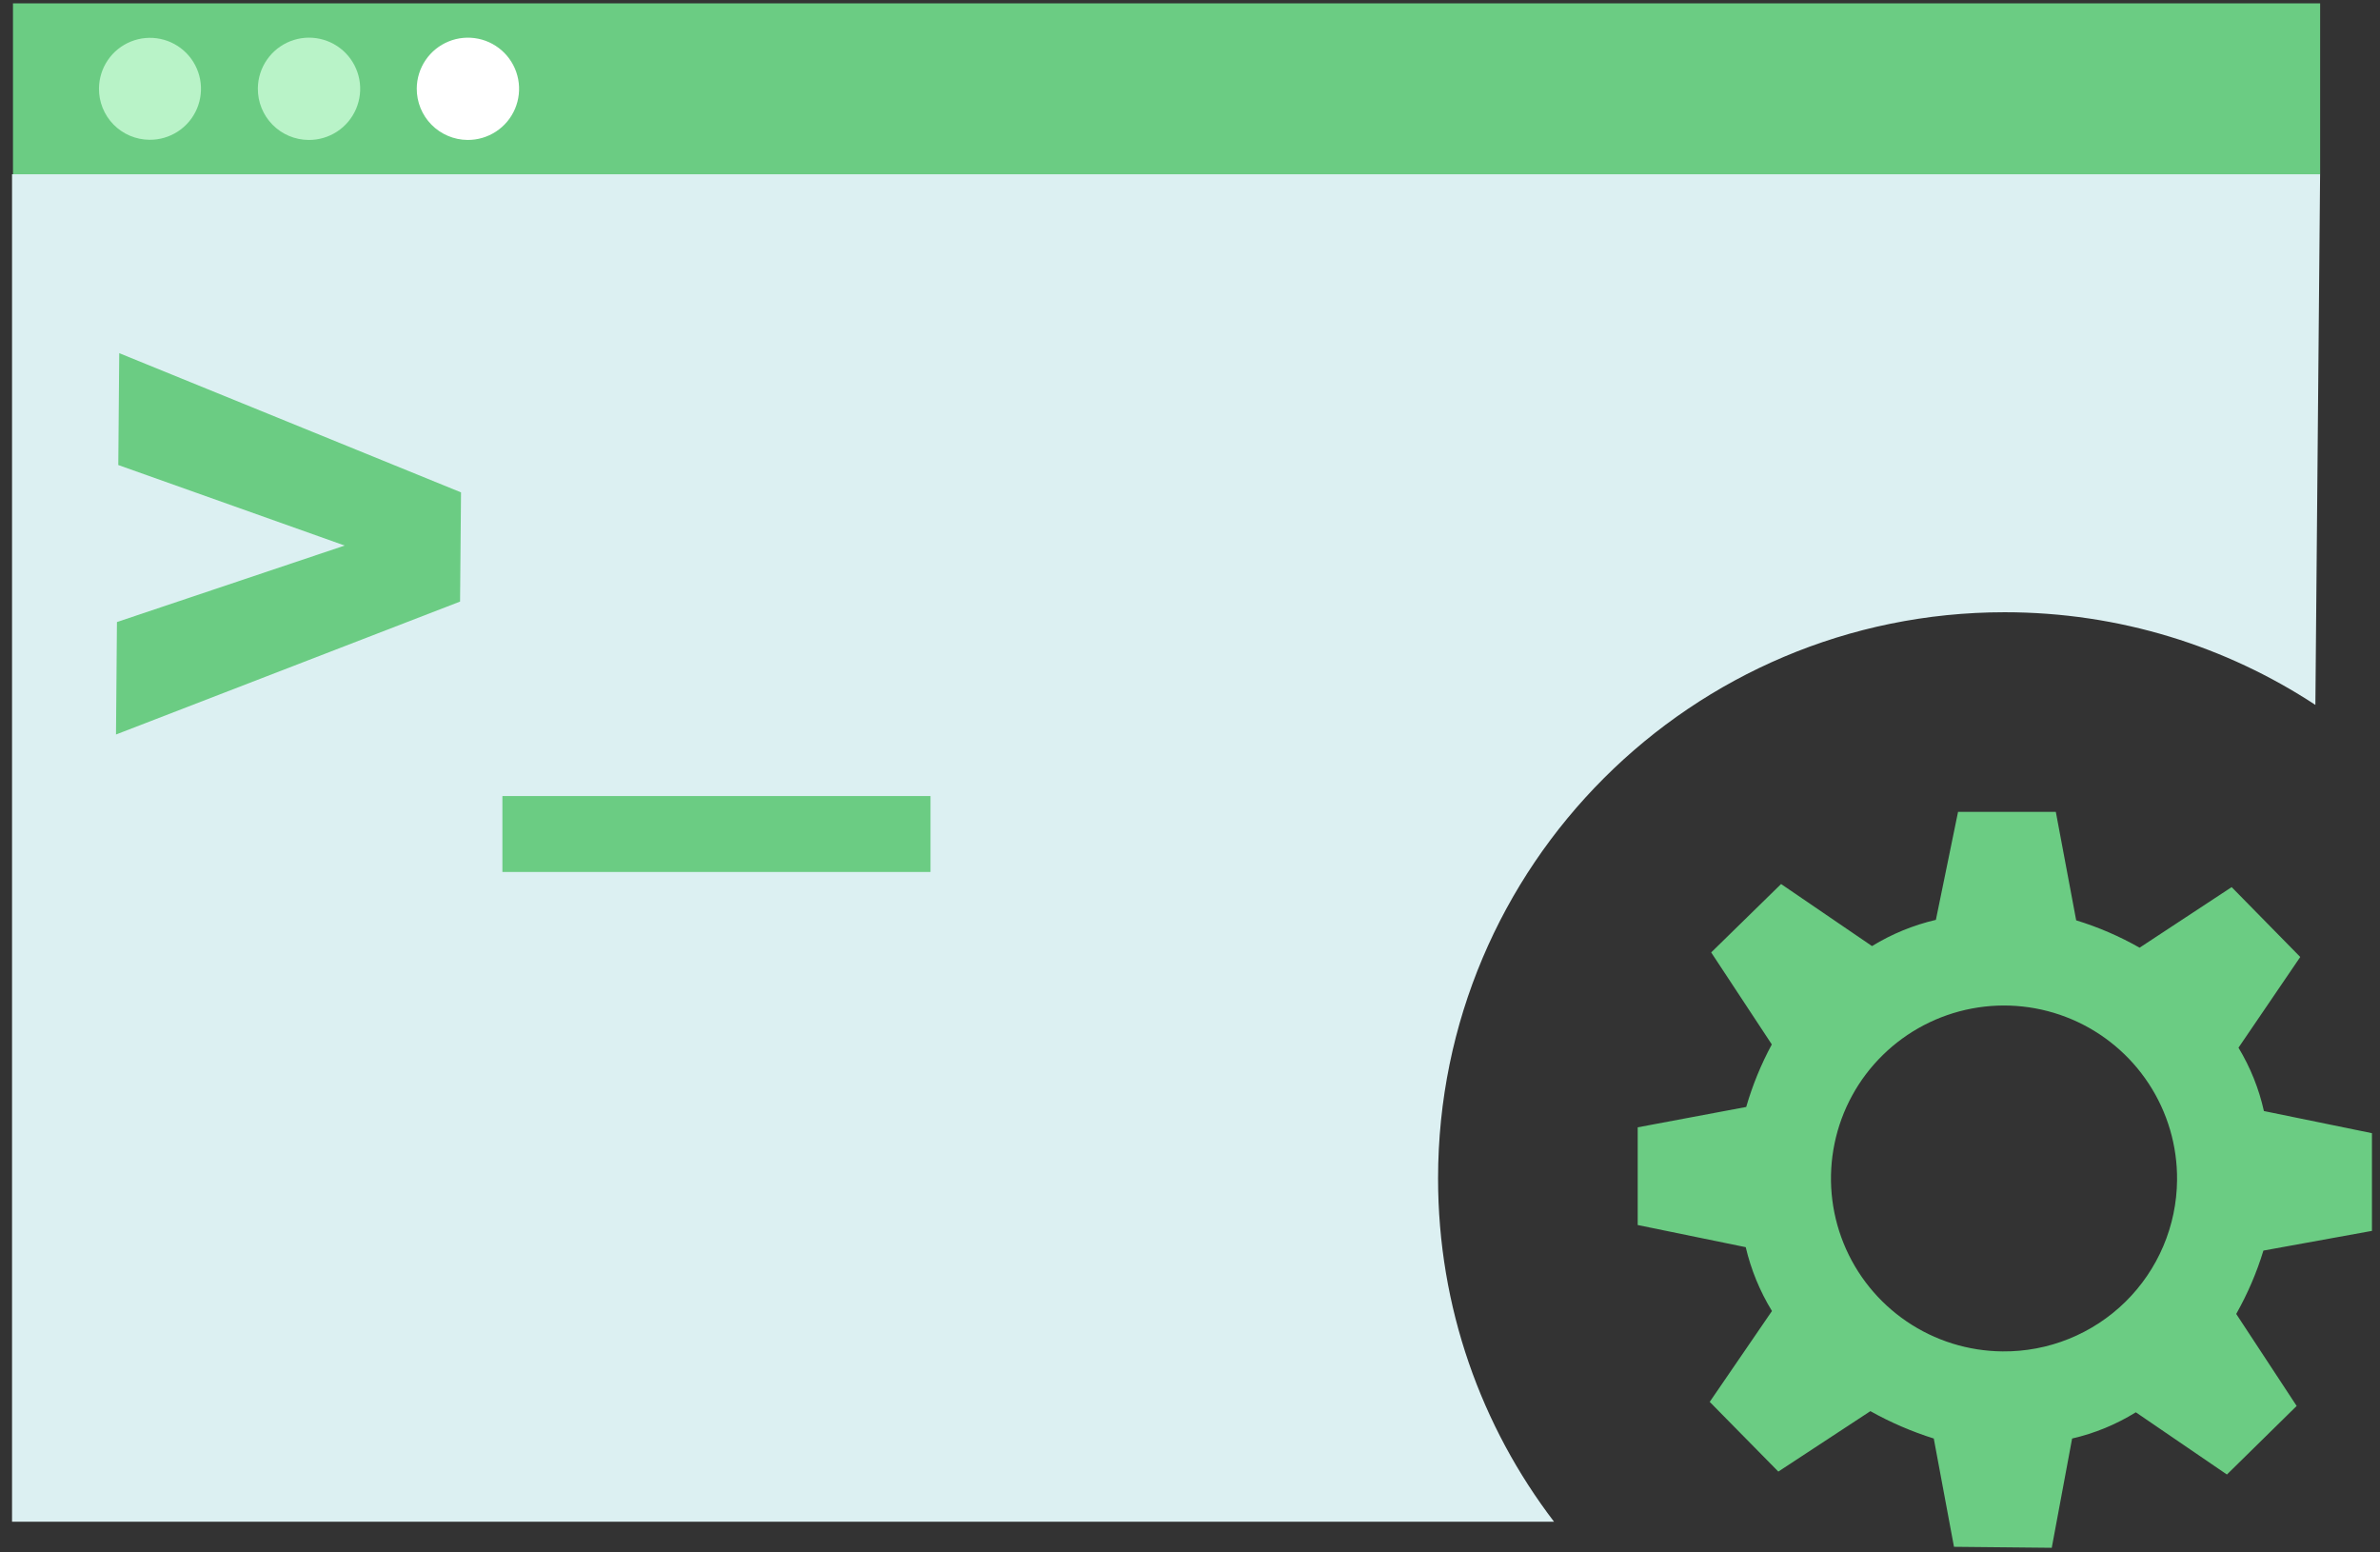 <svg width="138" height="90" viewBox="0 0 138 90" fill="none" xmlns="http://www.w3.org/2000/svg">
    <rect x="0" y="0" width="138" height="90" fill="#333333" stroke="none"/>
    <path fill-rule="evenodd" clip-rule="evenodd" d="M0.698 88.222V10.103L134.527 10.098L134.253 40.866C129.079 37.47 122.888 35.494 116.236 35.494C98.092 35.494 83.384 50.191 83.384 68.32C83.384 75.802 85.89 82.7 90.108 88.221L0.698 88.222Z" fill="#DCF0F2"/>
    <path d="M134.529 0.195H0.752V10.103H134.529V0.195Z" fill="#6BCC83"/>
    <path d="M5.739 5.12C5.745 4.536 5.924 3.966 6.254 3.483C6.583 3 7.049 2.626 7.591 2.408C8.134 2.189 8.729 2.136 9.301 2.256C9.874 2.375 10.398 2.662 10.808 3.079C11.217 3.496 11.494 4.026 11.603 4.6C11.711 5.174 11.647 5.768 11.418 6.305C11.189 6.843 10.806 7.301 10.316 7.621C9.827 7.941 9.253 8.109 8.669 8.103C8.28 8.101 7.895 8.022 7.537 7.87C7.179 7.719 6.855 7.498 6.583 7.221C6.311 6.943 6.096 6.615 5.951 6.255C5.806 5.894 5.734 5.508 5.739 5.12Z" fill="#B9F3C8"/>
    <path d="M14.952 5.092C14.963 4.507 15.148 3.938 15.482 3.458C15.816 2.977 16.285 2.606 16.829 2.391C17.374 2.176 17.97 2.127 18.542 2.25C19.115 2.373 19.638 2.663 20.046 3.082C20.454 3.502 20.729 4.033 20.836 4.608C20.942 5.183 20.876 5.777 20.646 6.315C20.415 6.853 20.031 7.311 19.541 7.631C19.05 7.951 18.476 8.118 17.891 8.113C17.502 8.11 17.117 8.031 16.758 7.88C16.4 7.728 16.075 7.508 15.802 7.231C15.529 6.954 15.313 6.625 15.167 6.265C15.022 5.904 14.948 5.518 14.952 5.13" fill="#B9F3C8"/>
    <path d="M24.165 5.13C24.169 4.543 24.347 3.97 24.676 3.485C25.006 2.999 25.472 2.622 26.016 2.402C26.56 2.181 27.158 2.127 27.733 2.246C28.308 2.364 28.834 2.651 29.246 3.069C29.658 3.487 29.937 4.018 30.046 4.595C30.156 5.171 30.092 5.767 29.863 6.307C29.633 6.847 29.249 7.307 28.758 7.628C28.266 7.95 27.691 8.118 27.104 8.113C26.318 8.105 25.568 7.787 25.017 7.228C24.466 6.669 24.16 5.914 24.165 5.13Z" fill="white"/>
    <path d="M26.676 34.876L6.726 42.582L6.781 36.062L19.985 31.628L6.859 26.96L6.914 20.474L26.732 28.545L26.676 34.876Z" fill="#6BCC83"/>
    <path d="M29.131 46.151V50.552H53.953V46.151H29.131Z" fill="#6BCC83"/>
    <path d="M137.533 71.36V65.695L131.269 64.412C130.98 63.116 130.482 61.876 129.795 60.739L133.376 55.48L129.398 51.43L124.06 54.942C122.897 54.28 121.664 53.748 120.384 53.356L119.203 47.069H113.534L112.249 53.328C110.941 53.633 109.691 54.146 108.545 54.848L103.273 51.251L99.22 55.216L102.735 60.55C102.113 61.702 101.615 62.918 101.251 64.175L94.959 65.356V71.02L101.223 72.304C101.53 73.611 102.043 74.86 102.744 76.005L99.135 81.273L103.113 85.314L108.451 81.811C109.619 82.464 110.851 82.996 112.126 83.397L113.298 89.675L118.967 89.732L120.148 83.397C121.455 83.097 122.703 82.583 123.842 81.877L129.124 85.484L133.168 81.509L129.663 76.175C130.321 75.011 130.85 73.78 131.24 72.502L137.533 71.36ZM116.114 78.346C114.129 78.329 112.193 77.725 110.553 76.609C108.912 75.492 107.639 73.915 106.896 72.076C106.152 70.237 105.972 68.219 106.376 66.278C106.78 64.336 107.752 62.557 109.168 61.168C110.584 59.778 112.38 58.839 114.331 58.469C116.281 58.1 118.297 58.317 120.124 59.093C121.951 59.869 123.506 61.169 124.593 62.828C125.681 64.487 126.252 66.431 126.233 68.414C126.222 69.731 125.951 71.032 125.436 72.243C124.922 73.455 124.173 74.553 123.234 75.476C122.294 76.398 121.182 77.126 119.96 77.619C118.738 78.112 117.432 78.359 116.114 78.346Z" fill="#6BCC83"/>
</svg>
